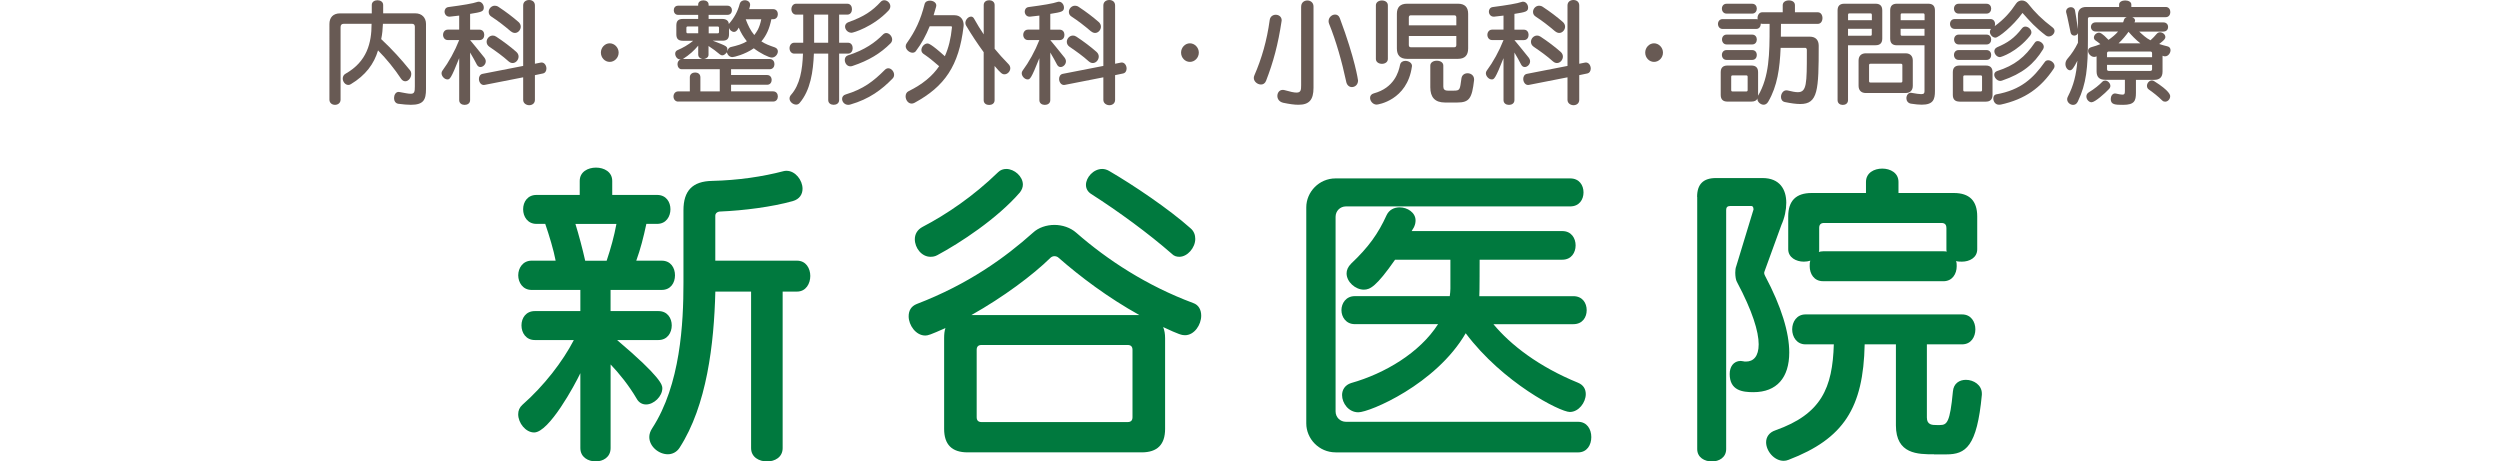 <?xml version="1.0" encoding="UTF-8"?>
<svg id="_レイヤー_1" data-name="レイヤー_1" xmlns="http://www.w3.org/2000/svg" width="222.99mm" height="41.16mm" viewBox="0 0 632.1 116.68">
  <defs>
    <style>
      .cls-1 {
        fill: #685a54;
      }

      .cls-2 {
        fill: #00793e;
      }
    </style>
  </defs>
  <g>
    <path class="cls-2" d="M146.72,94.38c-1.4,2.96-7.9,14.97-11.68,14.97-2.14,0-4.03-2.39-4.03-4.61,0-.91.33-1.73,1.07-2.39,5.43-4.77,10.2-10.94,13-16.37h-9.87c-2.22,0-3.37-1.81-3.37-3.7s1.15-3.62,3.37-3.62h11.52v-5.35h-12.34c-2.22,0-3.37-1.89-3.37-3.7s1.15-3.7,3.37-3.7h6.09c-.49-2.63-1.64-6.42-2.63-9.3h-2.22c-2.22,0-3.37-1.81-3.37-3.7s1.15-3.62,3.37-3.62h10.94v-3.54c0-2.3,2.06-3.37,4.11-3.37s4.11,1.07,4.11,3.37v3.54h11.35c2.3,0,3.37,1.81,3.37,3.62s-1.07,3.7-3.37,3.7h-2.72c-.74,3.46-1.48,6.34-2.55,9.3h6.42c2.3,0,3.37,1.81,3.37,3.7s-1.07,3.7-3.37,3.7h-12.92v5.35h12.1c2.3,0,3.37,1.81,3.37,3.62s-1.07,3.7-3.37,3.7h-10.45c11.27,9.54,11.44,11.44,11.44,12.18,0,2.06-2.14,4.11-4.11,4.11-.9,0-1.81-.41-2.39-1.48-1.97-3.37-4.53-6.5-6.58-8.64v21.15c0,2.3-1.89,3.37-3.78,3.37s-3.87-1.07-3.87-3.37v-18.92ZM153.38,65.92c1.07-3.21,1.89-6.17,2.47-9.3h-10.37c.82,2.63,1.81,6.34,2.47,9.3h5.43ZM189.91,73.73h-9.05c-.33,13.25-2.14,28.8-9.05,39.49-.74,1.15-1.89,1.64-2.96,1.64-2.3,0-4.69-1.97-4.69-4.36,0-.74.25-1.48.74-2.22,7.16-11.02,7.9-26.57,7.9-36.78v-18.35c0-4.94,2.3-7.32,7.24-7.41,6.66-.16,12.75-1.07,18.1-2.47.25-.08.49-.08.74-.08,2.22,0,4.03,2.39,4.03,4.53,0,1.4-.74,2.63-2.47,3.13-5.27,1.48-12.51,2.39-18.27,2.63-.74,0-1.32.41-1.32,1.07v11.36h20.65c2.3,0,3.37,1.97,3.37,3.87s-1.07,3.95-3.37,3.95h-3.62v39.58c0,2.3-1.97,3.37-3.95,3.37s-4.03-1.07-4.03-3.37v-39.58Z"/>
    <path class="cls-2" d="M244.63,114.38c-3.95,0-5.92-1.97-5.92-5.92v-22.96c0-.99.08-1.81.33-2.55-3.87,1.73-4.44,1.89-5.1,1.89-2.39,0-4.2-2.63-4.2-4.85,0-1.4.58-2.55,2.06-3.13,13.08-5.02,22.38-11.77,29.37-18.02,1.4-1.32,3.46-1.97,5.43-1.97s4.03.66,5.51,1.97c7.9,6.91,17.85,13.41,29.54,17.77,1.48.49,2.06,1.81,2.06,3.21,0,2.3-1.73,4.94-4.11,4.94-.74,0-1.48-.16-5.51-2.06.33.82.49,1.73.49,2.8v22.96c0,3.95-1.97,5.92-5.92,5.92h-44.02ZM236.98,64.52c-.58.33-1.15.41-1.73.41-2.22,0-3.95-2.22-3.95-4.44,0-1.23.58-2.39,1.97-3.13,6.01-3.13,12.84-7.74,19.09-13.82.58-.58,1.32-.82,2.06-.82,2.06,0,4.2,1.89,4.2,3.95,0,.66-.25,1.32-.74,1.97-5.76,6.67-15.22,12.84-20.9,15.88ZM288.07,79.66c-7.98-4.44-14.97-9.71-20.41-14.48-.25-.25-.66-.41-1.07-.41-.33,0-.74.16-.99.41-4.44,4.36-11.93,9.95-19.99,14.48h42.45ZM286.34,88.46c0-.82-.41-1.23-1.23-1.23h-36.94c-.82,0-1.23.41-1.23,1.23v17.03c0,.82.41,1.23,1.23,1.23h36.94c.82,0,1.23-.41,1.23-1.23v-17.03ZM296.3,64.19c-5.92-5.18-13.58-10.78-20.41-15.14-.9-.58-1.32-1.4-1.32-2.3,0-1.89,1.89-4.03,4.11-4.03.58,0,1.15.16,1.73.49,6.09,3.54,15.14,9.63,20.57,14.48.9.74,1.23,1.73,1.23,2.72,0,2.22-1.97,4.52-4.03,4.52-.66,0-1.32-.16-1.89-.74Z"/>
    <path class="cls-2" d="M337.69,114.38c-4.2,0-7.41-3.45-7.41-7.32v-54.63c0-3.87,3.21-7.32,7.41-7.32h59.32c2.3,0,3.37,1.73,3.37,3.54s-1.07,3.54-3.37,3.54h-56.69c-1.48,0-2.63,1.15-2.63,2.63v49.2c0,1.48,1.15,2.63,2.63,2.63h58.66c2.3,0,3.37,1.89,3.37,3.87s-1.07,3.87-3.37,3.87h-61.3ZM377.59,81.96c4.36,5.27,11.52,10.78,21.39,14.81,1.4.57,1.97,1.64,1.97,2.88,0,2.14-1.81,4.52-4.03,4.52-2.47,0-16.95-7.4-26.33-19.91-7.49,12.92-24.27,19.99-27.15,19.99-2.47,0-4.11-2.3-4.11-4.36,0-1.32.74-2.55,2.3-3.04,8.47-2.39,17.36-7.65,21.97-14.89h-21.06c-2.22,0-3.37-1.81-3.37-3.54s1.15-3.54,3.37-3.54h24.02c.08-.66.16-1.23.16-1.89v-7.32h-13.99c-4.77,6.83-6.34,7.57-7.9,7.57-2.14,0-4.36-1.97-4.36-4.11,0-.82.33-1.65,1.15-2.47,4.44-4.2,6.83-7.57,8.97-12.26.66-1.4,1.97-1.97,3.29-1.97,1.97,0,4.03,1.32,4.03,3.29,0,.49-.08.99-.33,1.56-.16.41-.41.66-.66,1.15h38.09c2.3,0,3.37,1.81,3.37,3.62s-1.07,3.62-3.37,3.62h-20.9s0,8.56-.08,9.22h23.78c2.3,0,3.37,1.73,3.37,3.54s-1.07,3.54-3.37,3.54h-20.24Z"/>
    <path class="cls-2" d="M429.1,49.79c0-3.21,1.56-4.77,4.77-4.77h11.77c4.36,0,6.01,2.88,6.01,6.25,0,1.81-.41,3.78-1.23,5.6l-4.28,11.77c0,.08-.08.16-.08.33,0,.33.16.66.25.82,4.11,7.73,6.09,14.31,6.09,19.33,0,6.34-3.13,10.04-9.05,10.04-2.8,0-6.01-.41-6.01-4.61,0-1.73.91-3.29,2.8-3.29.17,0,.33.08.58.08.25.08.49.08.74.08,1.89,0,3.21-1.32,3.21-4.36,0-3.21-1.56-8.39-5.51-15.8-.25-.41-.41-1.4-.41-2.3,0-.66.08-1.23.25-1.65l4.28-14.07c.08-.08.08-.25.08-.33,0-.41-.16-.82-.49-.82h-5.43c-.66,0-.99.33-.99.99v60.47c0,2.14-1.81,3.13-3.62,3.13s-3.7-.99-3.7-3.13v-63.77ZM489,114.87c-4.03,0-9.63,0-9.63-7.32v-20.49h-7.9c-.33,16.05-5.27,23.86-19.25,29.21-.41.16-.82.25-1.23.25-2.39,0-4.44-2.47-4.44-4.69,0-1.23.66-2.47,2.39-3.04,11.6-4.11,14.4-10.7,14.73-21.72h-7.16c-2.22,0-3.37-1.89-3.37-3.79s1.15-3.78,3.37-3.78h39.58c2.3,0,3.37,1.89,3.37,3.78s-1.07,3.79-3.37,3.79h-8.89v18.51c0,1.89,1.4,1.89,2.47,1.89h.82c1.81,0,2.55-.66,3.29-8.47.16-2.06,1.65-2.96,3.29-2.96,1.97,0,4.03,1.32,4.03,3.46v.33c-1.23,13.16-4.11,15.06-8.97,15.06h-3.13ZM460.94,71.1c-2.3,0-3.37-1.89-3.37-3.79,0-.49,0-.99.16-1.4-.49.16-1.07.25-1.64.25-1.97,0-3.95-1.07-3.95-3.13v-8.31c0-3.95,1.97-5.92,5.92-5.92h13.74v-2.8c0-2.3,2.06-3.37,4.11-3.37s4.11,1.07,4.11,3.37v2.8h13.99c3.95,0,5.92,1.97,5.92,5.92v8.31c0,2.14-1.97,3.13-3.87,3.13-.49,0-.99,0-1.48-.16.16.41.16.91.16,1.32,0,1.89-1.07,3.79-3.37,3.79h-30.44ZM492.13,57.61c0-.82-.41-1.23-1.23-1.23h-29.7c-.82,0-1.23.41-1.23,1.23v5.43c0,.25,0,.41-.08.66.33-.08.66-.16,1.07-.16h30.44c.25,0,.58,0,.82.08-.08-.16-.08-.41-.08-.58v-5.43Z"/>
  </g>
  <g>
    <path class="cls-1" d="M104.89,6.84c0-.5-.21-.82-.68-.82h-7.4c-.06,1.26-.15,2.58-.44,3.87,2.85,2.67,5.08,5.14,7.28,7.87.24.26.32.62.32.97,0,.91-.7,1.82-1.5,1.82-.35,0-.76-.18-1.06-.62-1.73-2.61-3.7-5.02-5.84-7.19-1,3.4-3.14,6.31-6.87,8.54-.23.15-.44.2-.64.2-.79,0-1.41-.82-1.41-1.61,0-.47.21-.97.71-1.23,5.43-3.08,6.58-7.78,6.58-12.62h-7.05c-.53,0-.79.29-.79.85v18.32c0,.88-.7,1.32-1.41,1.32s-1.41-.44-1.41-1.32V6.08c0-1.67.94-2.7,2.7-2.7h8.01V1.26c0-.82.73-1.2,1.44-1.2s1.44.38,1.44,1.2v2.11h8.13c1.67,0,2.7,1.12,2.7,2.67v16.5c0,2.73-.65,3.96-3.82,3.96-.88,0-1.91-.09-3.2-.26-.73-.12-1.06-.76-1.06-1.44,0-.76.41-1.56,1.15-1.56.09,0,.15,0,.23.03,1.38.26,2.26.44,2.82.44.97,0,1.06-.5,1.06-1.91V6.84Z"/>
    <path class="cls-1" d="M116.09,14.71c-2.11,5.31-2.38,5.37-2.99,5.37-.73,0-1.47-.82-1.47-1.56,0-.23.06-.44.21-.64,1.61-2.17,3.17-4.99,4.25-7.75h-2.88c-.79,0-1.2-.68-1.2-1.32s.41-1.32,1.2-1.32h2.88v-3.55c-.76.09-1.56.18-2.35.27h-.15c-.76,0-1.2-.65-1.2-1.29,0-.53.32-1.06,1-1.14,3.61-.47,6.22-.91,7.28-1.29.12-.06.26-.06.38-.06.73,0,1.26.76,1.26,1.47,0,1.03-.59,1.15-3.46,1.61v3.99h2.38c.82,0,1.2.65,1.2,1.32s-.38,1.32-1.2,1.32h-2.38s2.26,2.7,3.61,4.43c.24.32.35.64.35.94,0,.79-.7,1.44-1.35,1.44-.35,0-.68-.18-.91-.62-.41-.79-1.09-2.06-1.7-3.05v12.04c0,.82-.68,1.2-1.38,1.2s-1.38-.38-1.38-1.2v-10.6ZM132.27,19.55l-9.72,1.91c-.09.03-.15.03-.24.03-.76,0-1.23-.79-1.23-1.53,0-.59.29-1.17.94-1.29l10.25-2V1.38c0-.94.73-1.38,1.5-1.38s1.47.44,1.47,1.38v14.74l1.44-.29c.09-.03.18-.03.24-.03.76,0,1.23.79,1.23,1.53,0,.59-.29,1.15-.94,1.26l-1.97.41v6.25c0,.91-.71,1.35-1.44,1.35s-1.53-.47-1.53-1.35v-5.7ZM128.6,15.53c-1.53-1.38-3.14-2.52-4.87-3.7-.5-.35-.7-.79-.7-1.26,0-.82.7-1.58,1.56-1.58.29,0,.59.09.88.29,1.82,1.2,3.61,2.55,5.05,3.82.41.35.59.79.59,1.2,0,.85-.7,1.64-1.5,1.64-.32,0-.68-.12-1-.41ZM129.15,7.93c-1.61-1.38-3.32-2.7-4.87-3.7-.53-.32-.73-.76-.73-1.23,0-.79.68-1.56,1.56-1.56.29,0,.62.09.91.29,1.91,1.26,3.61,2.55,5.05,3.81.41.35.59.79.59,1.2,0,.82-.68,1.59-1.47,1.59-.32,0-.67-.12-1.03-.41Z"/>
    <path class="cls-1" d="M151.92,13.3c0-1.29,1.03-2.35,2.23-2.35s2.26,1.06,2.26,2.35-1.03,2.35-2.26,2.35-2.23-1.06-2.23-2.35Z"/>
    <path class="cls-1" d="M171.48,25.69c-.79,0-1.2-.64-1.2-1.29s.41-1.29,1.2-1.29h2.93v-3.58c0-.82.68-1.2,1.35-1.2s1.32.38,1.32,1.2v3.58h4.9v-5.61h-9.66c-.62,0-1.03-.62-1.03-1.26,0-.53.26-1.08.91-1.29l-.29.06c-.68,0-1.2-.76-1.2-1.44,0-.38.18-.7.56-.88,1.32-.56,2.7-1.32,3.99-2.38h-2.61c-1.15,0-1.65-.5-1.65-1.64v-2.23c0-1.15.5-1.65,1.65-1.65h3.87v-1.03h-5.08c-.73,0-1.09-.59-1.09-1.17s.35-1.15,1.09-1.15h5.08v-.29c0-.7.65-1.06,1.32-1.06s1.32.35,1.32,1.06v.29h4.78c.73,0,1.12.59,1.12,1.15,0,.59-.38,1.17-1.12,1.17h-4.78v1.03h3.49c1.06,0,1.61.56,1.61,1.29,1.35-1.53,2.26-3.17,2.76-5.08.18-.65.73-.94,1.29-.94.68,0,1.35.41,1.35,1.14,0,.09,0,.21-.03.29-.06.26-.15.56-.21.82h6.05c.82,0,1.2.64,1.2,1.26,0,.65-.38,1.29-1.2,1.29h-.44c-.5,2.44-1.26,4.11-2.53,5.61.94.62,2,1.03,3.38,1.5.56.2.79.59.79,1.03,0,.73-.68,1.56-1.53,1.56-.73,0-2.99-1.12-4.55-2.35-2.29,1.59-5.02,2.23-5.4,2.23-.7,0-1.23-.5-1.41-1.23-.35.44-.73.79-1.17.79-.18,0-.41-.09-.62-.26-.91-.79-1.82-1.44-2.85-2.11v2.23c0,.53-.47.94-1.12,1.06h16.59c.82,0,1.2.65,1.2,1.29s-.38,1.29-1.2,1.29h-9.77v1.47h9.13c.76,0,1.14.62,1.14,1.23s-.38,1.23-1.14,1.23h-9.13v1.67h10.63c.82,0,1.2.64,1.2,1.29s-.38,1.29-1.2,1.29h-24.01ZM176.53,11.54c-1.06,1.26-2.17,2.29-3.87,3.38h4.87c-.62-.2-1-.53-1-1.06v-2.32ZM176.53,6.69h-2.64c-.24,0-.35.12-.35.35v1.03c0,.24.12.35.35.35h2.64v-1.73ZM181.79,7.05c0-.24-.12-.35-.35-.35h-2.26v1.73h2.26c.24,0,.35-.12.35-.35v-1.03ZM180.23,10.3c3.58,1.38,3.67,1.41,3.67,2.32,0,.12-.03.35-.03.35.18-.64.53-.97.85-1.06,1.64-.38,2.99-.76,4.11-1.47-.88-1.12-1.53-2.17-2.05-3.46-.47.97-.91,1.09-1.2,1.09-.59,0-1.17-.56-1.26-1.06v1.64c0,1.14-.5,1.64-1.64,1.64h-2.44ZM188.54,4.87c.56,1.5,1.2,2.85,2.17,3.99.32-.41.62-.85.88-1.32.38-.76.68-1.61.88-2.67h-3.93Z"/>
    <path class="cls-1" d="M209.39,13.56h-3.61c-.18,4.52-.85,9.28-3.64,12.51-.23.26-.53.38-.85.38-.79,0-1.67-.7-1.67-1.56,0-.29.12-.62.38-.91,2.26-2.55,2.88-6.31,3.02-10.42h-2.2c-.79,0-1.2-.7-1.2-1.38s.41-1.38,1.2-1.38h2.26V3.7h-1.79c-.79,0-1.2-.71-1.2-1.38s.41-1.38,1.2-1.38h12.92c.82,0,1.2.68,1.2,1.38s-.38,1.38-1.2,1.38h-2.05v7.1h2.23c.82,0,1.2.68,1.2,1.38s-.38,1.38-1.2,1.38h-2.23v11.74c0,.82-.68,1.2-1.38,1.2s-1.38-.38-1.38-1.2v-11.74ZM209.39,3.7h-3.55v7.1h3.55V3.7ZM215,26.42c-.18.06-.35.09-.53.09-.94,0-1.56-.76-1.56-1.5,0-.5.29-.97.94-1.14,4.46-1.35,7.02-3.35,9.86-6.2.29-.29.59-.41.88-.41.76,0,1.47.82,1.47,1.65,0,.35-.12.68-.38.94-2.73,2.82-5.9,5.2-10.69,6.58ZM215.53,16.68c-.18.06-.35.09-.53.09-.88,0-1.41-.85-1.41-1.61,0-.5.24-.97.76-1.15,4.29-1.35,6.99-3.32,8.9-5.28.26-.26.56-.38.82-.38.76,0,1.5.82,1.5,1.64,0,.32-.12.68-.41.97-2.49,2.49-5.46,4.34-9.63,5.72ZM215.27,8.28c-.91,0-1.61-.79-1.61-1.56,0-.47.26-.91.91-1.14,3.87-1.38,5.96-2.79,8.1-5.11.26-.29.59-.41.91-.41.76,0,1.53.7,1.53,1.53,0,.35-.15.76-.5,1.12-3.9,4.11-8.89,5.58-9.33,5.58Z"/>
    <path class="cls-1" d="M240.7,6.9c0-.15-.06-.26-.32-.26h-5.32c-.91,2.26-2.02,4.34-3.52,6.31-.2.26-.5.38-.82.38-.79,0-1.73-.79-1.73-1.64,0-.26.09-.53.26-.76,2.23-3.14,3.52-5.93,4.52-9.89.15-.62.73-.88,1.35-.88.76,0,1.61.44,1.61,1.23,0,.12-.03.23-.06.35l-.62,2.11h5.31c1.53,0,2.29,1.17,2.29,2.47,0,.15,0,.26-.03.41-1.17,9.89-4.76,15.12-12.39,19.26-.26.15-.53.2-.73.2-.91,0-1.53-.94-1.53-1.82,0-.53.21-1.06.76-1.32,3.52-1.73,6.02-3.81,7.72-6.31-1.79-1.56-2.53-2.14-3.99-3.14-.35-.27-.5-.59-.5-.94,0-.82.76-1.67,1.56-1.67.18,0,.85.03,4.37,3.23.97-2.14,1.53-4.55,1.79-7.22v-.09ZM248.72,13.21c-1.61-2.2-3.14-4.52-4.46-6.75-.12-.2-.18-.44-.18-.65,0-.82.73-1.61,1.44-1.61.26,0,.53.12.73.47.82,1.5,1.65,2.79,2.47,4.02V1.26c0-.82.7-1.2,1.38-1.2s1.38.38,1.38,1.2v11.07c1.03,1.26,2.17,2.52,3.49,3.87.32.32.47.7.47,1.06,0,.79-.7,1.53-1.47,1.53-.59,0-.94-.29-2.5-2.11v8.66c0,.82-.67,1.2-1.38,1.2s-1.38-.38-1.38-1.2v-12.12Z"/>
    <path class="cls-1" d="M262.79,14.71c-2.11,5.31-2.38,5.37-2.99,5.37-.73,0-1.47-.82-1.47-1.56,0-.23.06-.44.21-.64,1.61-2.17,3.17-4.99,4.25-7.75h-2.88c-.79,0-1.2-.68-1.2-1.32s.41-1.32,1.2-1.32h2.88v-3.55c-.76.09-1.56.18-2.35.27h-.15c-.76,0-1.2-.65-1.2-1.29,0-.53.32-1.06,1-1.14,3.61-.47,6.22-.91,7.28-1.29.12-.06.26-.06.38-.06.73,0,1.26.76,1.26,1.47,0,1.03-.59,1.15-3.46,1.61v3.99h2.38c.82,0,1.2.65,1.2,1.32s-.38,1.32-1.2,1.32h-2.38s2.26,2.7,3.61,4.43c.24.32.35.64.35.94,0,.79-.7,1.44-1.35,1.44-.35,0-.68-.18-.91-.62-.41-.79-1.09-2.06-1.7-3.05v12.04c0,.82-.68,1.2-1.38,1.2s-1.38-.38-1.38-1.2v-10.6ZM278.97,19.55l-9.72,1.91c-.09.03-.15.03-.24.03-.76,0-1.23-.79-1.23-1.53,0-.59.29-1.17.94-1.29l10.25-2V1.38c0-.94.73-1.38,1.5-1.38s1.47.44,1.47,1.38v14.74l1.44-.29c.09-.03.18-.03.24-.03.76,0,1.23.79,1.23,1.53,0,.59-.29,1.15-.94,1.26l-1.97.41v6.25c0,.91-.71,1.35-1.44,1.35s-1.53-.47-1.53-1.35v-5.7ZM275.3,15.53c-1.53-1.38-3.14-2.52-4.87-3.7-.5-.35-.7-.79-.7-1.26,0-.82.7-1.58,1.56-1.58.29,0,.59.09.88.29,1.82,1.2,3.61,2.55,5.05,3.82.41.35.59.79.59,1.2,0,.85-.7,1.64-1.5,1.64-.32,0-.68-.12-1-.41ZM275.85,7.93c-1.61-1.38-3.32-2.7-4.87-3.7-.53-.32-.73-.76-.73-1.23,0-.79.68-1.56,1.56-1.56.29,0,.62.09.91.29,1.91,1.26,3.61,2.55,5.05,3.81.41.35.59.79.59,1.2,0,.82-.68,1.59-1.47,1.59-.32,0-.67-.12-1.03-.41Z"/>
    <path class="cls-1" d="M298.62,13.3c0-1.29,1.03-2.35,2.23-2.35s2.26,1.06,2.26,2.35-1.03,2.35-2.26,2.35-2.23-1.06-2.23-2.35Z"/>
    <path class="cls-1" d="M318.83,21.37c-.88,0-1.82-.73-1.82-1.67,0-.2.06-.44.15-.65,1.85-4.25,3.17-8.81,3.87-13.97.12-.91.82-1.35,1.53-1.35.76,0,1.5.5,1.5,1.41,0,.06-.03.15-.03.23-.88,5.87-2.08,10.33-3.93,15.09-.26.65-.76.91-1.26.91ZM328.99,1.65c0-1.03.79-1.53,1.56-1.53s1.56.5,1.56,1.53v20.55c0,3.08-1.12,4.29-3.82,4.29-1.03,0-2.29-.18-3.82-.5-1.06-.24-1.5-1-1.5-1.73,0-.79.5-1.53,1.35-1.53.15,0,.29,0,.47.06,1.44.41,2.38.62,3.02.62,1.12,0,1.17-.68,1.17-1.88V1.65ZM340.38,20.67c-1.09-5.08-2.55-10.27-4.34-14.68-.09-.23-.12-.44-.12-.64,0-.97.85-1.67,1.64-1.67.5,0,.97.26,1.2.91,3.9,10.42,4.61,15.73,4.61,15.76,0,1.06-.76,1.67-1.56,1.67-.62,0-1.23-.41-1.44-1.35Z"/>
    <path class="cls-1" d="M346.41,24.75c0-.5.29-.97.94-1.14,5.11-1.38,6.28-5.34,6.64-7.22.15-.7.73-1,1.35-1,.82,0,1.67.5,1.67,1.29,0,.09-.03.15-.03.2-1.2,8.48-8.6,9.57-8.9,9.57-.97,0-1.67-.91-1.67-1.7ZM347.88,1.35c0-.82.76-1.23,1.53-1.23s1.5.41,1.5,1.23v13.56c0,.82-.76,1.23-1.5,1.23s-1.53-.41-1.53-1.23V1.35ZM355.77,14.88c-1.73,0-2.58-.88-2.58-2.61V3.49c0-1.67.85-2.55,2.58-2.55h12.86c1.73,0,2.58.88,2.58,2.55v8.78c0,1.73-.85,2.61-2.58,2.61h-12.86ZM368.22,4.4c0-.35-.18-.53-.53-.53h-10.95c-.35,0-.53.18-.53.53v2h12.01v-2ZM368.22,9.1h-12.01v2.29c0,.38.18.56.53.56h10.95c.35,0,.53-.18.53-.56v-2.29ZM365.34,25.92c-2.55,0-3.7-1.35-3.7-3.85v-5.49c0-.82.82-1.23,1.65-1.23s1.64.41,1.64,1.23v5.31c0,.68.32,1.03,1.2,1.03h1.38c1.67,0,1.61-.21,2-3.08.12-.91.82-1.32,1.56-1.32.82,0,1.64.56,1.64,1.53v.21c-.53,4.61-1.2,5.66-4.26,5.66h-3.11Z"/>
    <path class="cls-1" d="M380.15,14.71c-2.11,5.31-2.38,5.37-2.99,5.37-.73,0-1.47-.82-1.47-1.56,0-.23.06-.44.21-.64,1.61-2.17,3.17-4.99,4.25-7.75h-2.88c-.79,0-1.2-.68-1.2-1.32s.41-1.32,1.2-1.32h2.88v-3.55c-.76.09-1.56.18-2.35.27h-.15c-.76,0-1.2-.65-1.2-1.29,0-.53.32-1.06,1-1.14,3.61-.47,6.22-.91,7.28-1.29.12-.06.26-.06.38-.06.73,0,1.26.76,1.26,1.47,0,1.03-.59,1.15-3.46,1.61v3.99h2.38c.82,0,1.2.65,1.2,1.32s-.38,1.32-1.2,1.32h-2.38s2.26,2.7,3.61,4.43c.24.32.35.64.35.94,0,.79-.7,1.44-1.35,1.44-.35,0-.68-.18-.91-.62-.41-.79-1.09-2.06-1.7-3.05v12.04c0,.82-.68,1.2-1.38,1.2s-1.38-.38-1.38-1.2v-10.6ZM396.33,19.55l-9.72,1.91c-.09.03-.15.03-.24.03-.76,0-1.23-.79-1.23-1.53,0-.59.29-1.17.94-1.29l10.25-2V1.38c0-.94.73-1.38,1.5-1.38s1.47.44,1.47,1.38v14.74l1.44-.29c.09-.03.18-.03.24-.03.76,0,1.23.79,1.23,1.53,0,.59-.29,1.15-.94,1.26l-1.97.41v6.25c0,.91-.71,1.35-1.44,1.35s-1.53-.47-1.53-1.35v-5.7ZM392.66,15.53c-1.53-1.38-3.14-2.52-4.87-3.7-.5-.35-.7-.79-.7-1.26,0-.82.7-1.58,1.56-1.58.29,0,.59.09.88.29,1.82,1.2,3.61,2.55,5.05,3.82.41.35.59.79.59,1.2,0,.85-.7,1.64-1.5,1.64-.32,0-.68-.12-1-.41ZM393.21,7.93c-1.61-1.38-3.32-2.7-4.87-3.7-.53-.32-.73-.76-.73-1.23,0-.79.68-1.56,1.56-1.56.29,0,.62.09.91.29,1.91,1.26,3.61,2.55,5.05,3.81.41.35.59.79.59,1.2,0,.82-.68,1.59-1.47,1.59-.32,0-.67-.12-1.03-.41Z"/>
    <path class="cls-1" d="M415.98,13.3c0-1.29,1.03-2.35,2.23-2.35s2.26,1.06,2.26,2.35-1.03,2.35-2.26,2.35-2.23-1.06-2.23-2.35Z"/>
    <path class="cls-1" d="M456.85,12.57c0-.21-.18-.47-.35-.47h-6.28c-.21,5.17-.82,9.66-3.14,13.62-.32.56-.76.76-1.17.76-.76,0-1.56-.73-1.56-1.41,0-.06.03-.2.03-.2-.23.56-.76.82-1.56.82h-6.05c-1.14,0-1.7-.56-1.7-1.7v-5.72c0-1.14.56-1.7,1.7-1.7h6.05c1.15,0,1.7.56,1.7,1.7v5.93c2.85-4.84,2.91-10.63,2.91-17.38v-.79h-1.85c-.15,0-.26-.03-.38-.06v.06c0,.64-.38,1.29-1.17,1.29h-8.48c-.76,0-1.17-.62-1.17-1.26s.41-1.23,1.17-1.23h8.48c.15,0,.26.03.38.06-.03-.12-.03-.23-.03-.32,0-.73.41-1.47,1.2-1.47h5.17v-1.79c0-.82.76-1.21,1.56-1.21s1.53.38,1.53,1.21v1.79h5.75c.82,0,1.21.73,1.21,1.47s-.38,1.47-1.21,1.47h-9.28c0,1.09,0,2.17-.03,3.23h7.31c1.5,0,2.26.88,2.26,2.29,0,11.27-.18,14.74-4.67,14.74-1.06,0-2.35-.18-3.9-.5-.68-.15-.97-.7-.97-1.29,0-.79.53-1.67,1.35-1.67.12,0,.2,0,.32.03,1.09.26,1.91.44,2.58.44,2.26,0,2.29-2.11,2.29-10.1v-.62ZM436.54,3.44c-.76,0-1.17-.62-1.17-1.26s.41-1.23,1.17-1.23h6.49c.79,0,1.17.62,1.17,1.23s-.38,1.26-1.17,1.26h-6.49ZM436.54,15.15c-.76,0-1.17-.62-1.17-1.26s.41-1.23,1.17-1.23h6.49c.79,0,1.17.62,1.17,1.23,0,.65-.38,1.26-1.17,1.26h-6.49ZM436.57,11.24c-.76,0-1.17-.62-1.17-1.26s.41-1.23,1.17-1.23h6.46c.79,0,1.17.62,1.17,1.23,0,.65-.38,1.26-1.17,1.26h-6.46ZM441.88,19.41c0-.24-.12-.35-.35-.35h-3.46c-.23,0-.35.12-.35.35v3.37c0,.24.12.35.35.35h3.46c.24,0,.35-.12.35-.35v-3.37Z"/>
    <path class="cls-1" d="M464.62,2.64c0-1.14.56-1.7,1.7-1.7h7.9c1.15,0,1.7.56,1.7,1.7v7.1c0,1.15-.56,1.7-1.7,1.7h-6.96v13.89c0,.82-.65,1.2-1.32,1.2s-1.32-.38-1.32-1.2V2.64ZM473.28,3.73c0-.24-.12-.35-.35-.35h-5.31c-.24,0-.35.12-.35.35v1.38h6.02v-1.38ZM473.28,7.28h-6.02v1.76h5.66c.24,0,.35-.12.35-.35v-1.41ZM471.75,23.52c-1.14,0-1.82-.68-1.82-1.82v-6.4c0-1.14.68-1.82,1.82-1.82h10.07c1.15,0,1.82.68,1.82,1.82v6.4c0,1.15-.68,1.82-1.82,1.82h-10.07ZM481,16.47c0-.24-.12-.35-.35-.35h-7.72c-.24,0-.35.12-.35.35v4.05c0,.23.12.35.35.35h7.72c.23,0,.35-.12.35-.35v-4.05ZM486.61,11.45h-6.99c-1.15,0-1.7-.56-1.7-1.7V2.64c0-1.14.56-1.7,1.7-1.7h7.92c1.15,0,1.7.56,1.7,1.7v20.37c0,2.17-.44,3.46-3.35,3.46-.73,0-1.64-.09-2.73-.26-.79-.15-1.14-.76-1.14-1.38,0-.68.44-1.38,1.12-1.38.06,0,.15.03.2.03,1.17.21,1.94.32,2.41.32.73,0,.85-.26.85-.76v-11.6ZM486.61,3.73c0-.24-.12-.35-.35-.35h-5.34c-.24,0-.35.12-.35.35v1.38h6.05v-1.38ZM486.61,7.28h-6.05v1.41c0,.24.12.35.35.35h5.69v-1.76Z"/>
    <path class="cls-1" d="M494.22,7.31c-.76,0-1.17-.62-1.17-1.26s.41-1.23,1.17-1.23h9.07c.76,0,1.15.62,1.15,1.26,0,.18-.03.35-.09.53,2.41-1.76,4.02-3.61,5.4-5.7.35-.53.91-.79,1.47-.79s1.12.26,1.56.79c1.76,2.23,3.49,3.96,6.2,6.02.35.26.5.59.5.91,0,.7-.71,1.38-1.47,1.38-.23,0-.47-.06-.7-.23-2.67-2.03-4.05-3.61-5.93-5.72-2.44,3.37-6.08,6.25-6.84,6.25-.71,0-1.41-.73-1.41-1.47,0-.24.09-.5.29-.73h-9.19ZM495.46,25.69c-1.14,0-1.7-.56-1.7-1.7v-5.72c0-1.14.56-1.7,1.7-1.7h6.64c1.14,0,1.7.56,1.7,1.7v5.7c0,1.14-.56,1.73-1.7,1.73h-6.64ZM495.22,3.44c-.76,0-1.17-.62-1.17-1.26s.41-1.23,1.17-1.23h7.07c.79,0,1.17.62,1.17,1.23s-.38,1.26-1.17,1.26h-7.07ZM495.22,15.15c-.76,0-1.17-.62-1.17-1.26s.41-1.23,1.17-1.23h7.07c.79,0,1.17.62,1.17,1.23,0,.65-.38,1.26-1.17,1.26h-7.07ZM495.25,11.24c-.76,0-1.17-.62-1.17-1.26s.41-1.23,1.17-1.23h7.04c.79,0,1.17.62,1.17,1.23,0,.65-.38,1.26-1.17,1.26h-7.04ZM501.15,19.41c0-.24-.12-.35-.35-.35h-4.05c-.23,0-.35.12-.35.35v3.37c0,.24.12.35.35.35h4.05c.24,0,.35-.12.35-.35v-3.37ZM505.82,26.45c-.15.03-.26.03-.38.03-.97,0-1.44-.85-1.44-1.58,0-.5.24-.94.68-1.03,6.34-1.12,9.42-4.11,12.33-8.19.2-.32.53-.44.88-.44.73,0,1.59.68,1.59,1.47,0,.2-.06.44-.21.65-3.23,4.84-7.25,7.75-13.44,9.1ZM506.2,20.37c-.15.06-.29.09-.44.09-.82,0-1.53-.85-1.53-1.56,0-.41.21-.76.73-.94,4.43-1.41,7.04-3.52,9.54-7.19.18-.27.44-.38.73-.38.7,0,1.53.68,1.53,1.44,0,.2-.06.41-.18.62-2.32,3.79-5.22,6.16-10.39,7.93ZM505.67,14.44c-.76,0-1.41-.76-1.41-1.5,0-.38.21-.76.71-1,2.64-1.12,4.34-2.26,6.28-4.78.24-.29.53-.44.85-.44.73,0,1.53.68,1.53,1.47,0,.26-.12.56-.32.82-3.41,4.23-7.4,5.43-7.63,5.43Z"/>
    <path class="cls-1" d="M540.06,20.17v3.32c0,2-.38,3.02-3.23,3.02-2,0-3.14-.03-3.14-1.47,0-.71.41-1.41,1.08-1.41.09,0,.15,0,.24.03.79.18,1.32.27,1.64.27.56,0,.62-.27.62-1v-2.76h-5.05c-1.41,0-2.11-.71-2.11-2.11v-3.82c-.09.03-.15.06-.24.09-.12.06-.26.06-.38.06-.79,0-1.53-.82-1.53-1.53,0-.41.24-.79.85-.94.82-.24,1.59-.47,2.26-.76-.38-.32-.79-.65-1.2-.91-.32-.2-.44-.5-.44-.76,0-.62.62-1.23,1.29-1.23.26,0,.73.06,2.41,1.82.88-.62,1.82-1.38,2.41-2.11h-5.66c-.79,0-1.2-.59-1.2-1.17s.41-1.15,1.2-1.15h6.93c.12-.26.15-.38.24-.68.12-.35.38-.53.7-.64h-9.39c-.29,0-.44.15-.44.44v5.05c0,7.34-.38,11.3-2.55,15.85-.29.62-.73.85-1.2.85-.76,0-1.5-.65-1.5-1.41,0-.2.03-.41.15-.62,1.5-2.93,2.14-5.52,2.44-9.13-.97,1.85-1.35,2.41-1.88,2.41-.59,0-1.15-.73-1.15-1.58,0-.44.15-.91.5-1.32,1.06-1.2,1.94-2.55,2.67-4.05v-2.44c-.15.41-.56.62-.94.62-.41,0-.79-.24-.91-.73-.38-1.7-.85-4.23-1.09-4.99-.06-.15-.06-.27-.06-.38,0-.68.62-1.09,1.2-1.09.47,0,.94.26,1.06.85.15.68.47,2.94.73,4.7v-3.49c0-1.41.7-2.11,2.11-2.11h8.31v-.62c0-.67.76-1.03,1.53-1.03s1.56.35,1.56,1.03v.62h8.69c.79,0,1.17.64,1.17,1.29s-.38,1.29-1.17,1.29h-8.48c.5.18.73.5.73.85,0,.15-.06.32-.15.47h7.31c.82,0,1.2.59,1.2,1.15,0,.59-.38,1.17-1.2,1.17h-6.11c.94.88,1.7,1.61,2.85,2.2.56-.47,1.14-1.12,1.56-1.61.24-.29.56-.41.85-.41.68,0,1.35.56,1.35,1.17,0,.53-.32.82-1.56,1.79.56.18,1.5.47,2.08.59.56.12.79.53.79.97,0,.73-.59,1.56-1.38,1.56-.12,0-.23,0-.38-.06l-.26-.09v3.99c0,1.41-.7,2.11-2.11,2.11h-4.61ZM528.85,25.86c-.7,0-1.32-.73-1.32-1.47,0-.35.15-.76.59-1.03,1.47-.88,2.7-1.91,3.46-2.7.18-.2.47-.29.7-.29.68,0,1.32.68,1.32,1.35,0,.26-.12.53-.29.73-1.14,1.23-3.64,3.41-4.46,3.41ZM544.14,13.47c0-.29-.15-.44-.44-.44h-10.51c-.29,0-.44.15-.44.44v1h11.39v-1ZM544.14,16.41h-11.39v1.08c0,.29.15.44.44.44h10.51c.29,0,.44-.15.44-.44v-1.08ZM541.18,10.95c-1.12-.85-2.29-2.09-2.99-2.91-.62.88-1.64,2.11-2.52,2.91h5.52ZM546.75,25.45c-1.08-1.08-2.44-2.14-3.43-2.82-.35-.23-.47-.59-.47-.94,0-.68.59-1.35,1.23-1.35.21,0,.41.06.59.18,4.02,2.52,4.05,3.58,4.05,3.81,0,.73-.59,1.38-1.26,1.38-.24,0-.5-.06-.71-.27Z"/>
  </g>
</svg>
